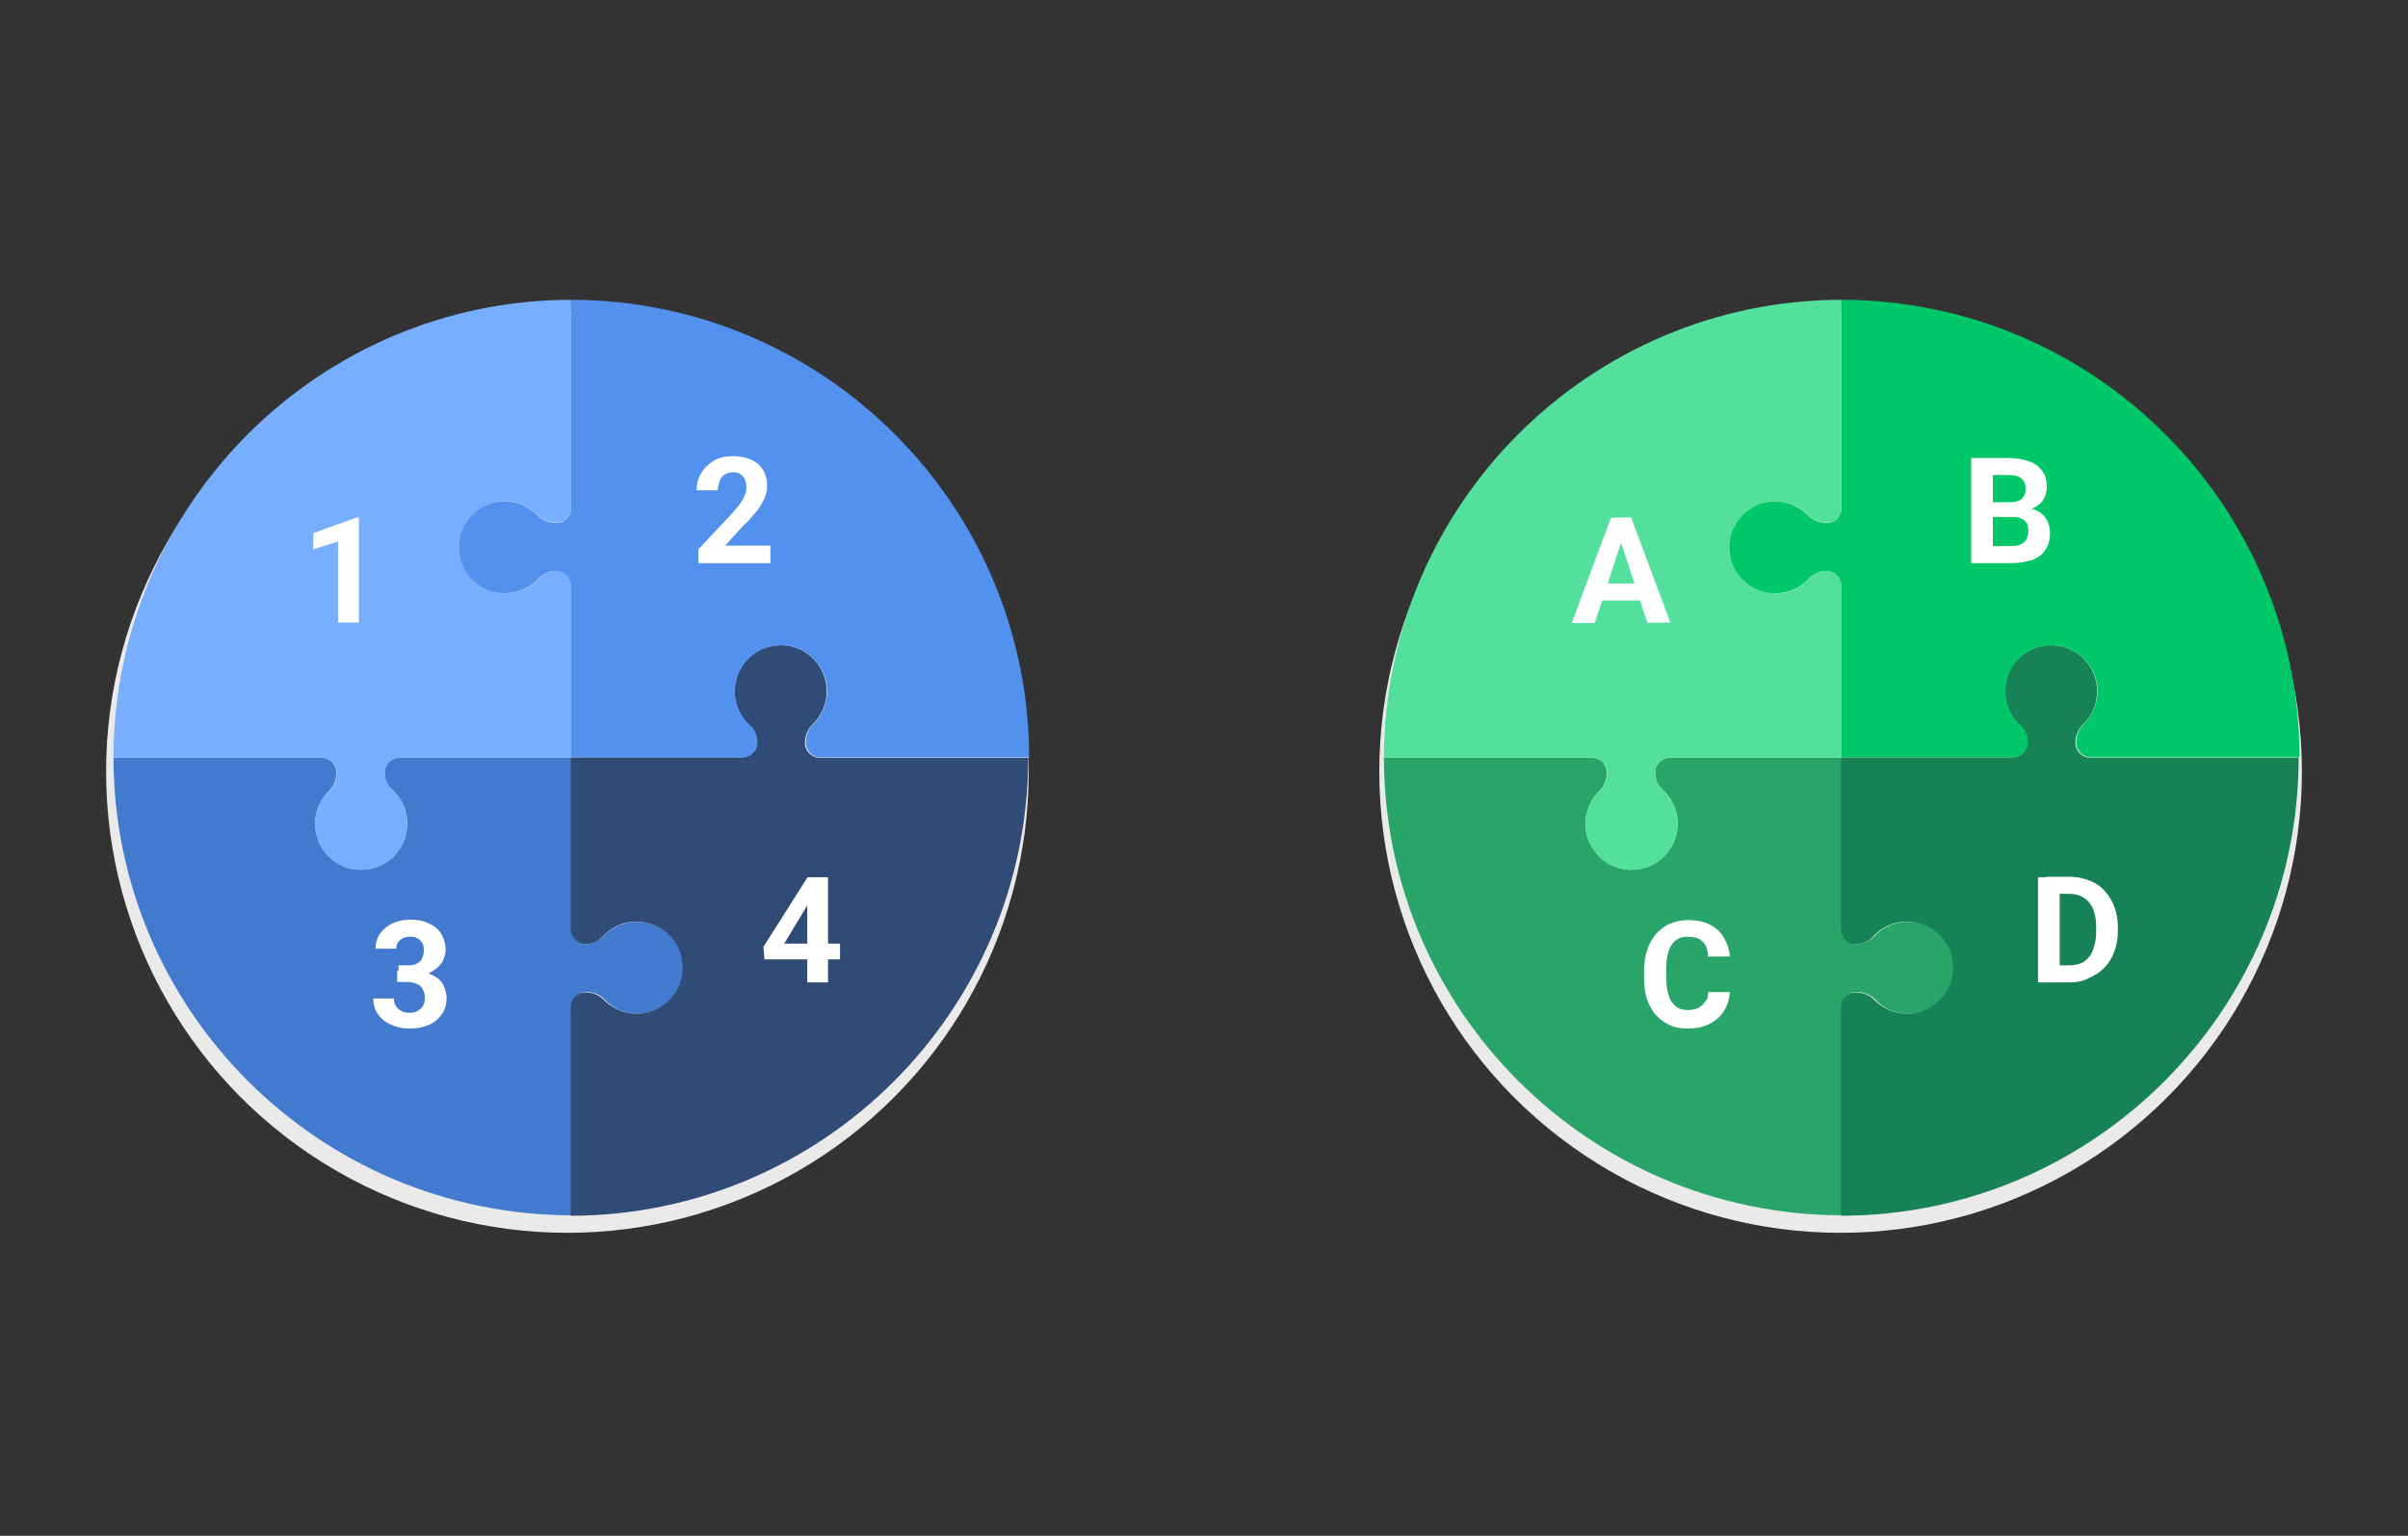 <?xml version="1.0" encoding="utf-8"?>
<!-- Generator: Adobe Illustrator 27.5.0, SVG Export Plug-In . SVG Version: 6.00 Build 0)  -->
<svg version="1.1" id="Layer_1" xmlns="http://www.w3.org/2000/svg" xmlns:xlink="http://www.w3.org/1999/xlink" x="0px" y="0px"
	 viewBox="0 0 522 333" style="enable-background:new 0 0 522 333;" xml:space="preserve">
<rect x="0" y="0" width="522" height="333" fill="#333333" stroke="none"/>
<style type="text/css">
	.st0{fill:#EAEAEA;}
	.st1{fill-rule:evenodd;clip-rule:evenodd;fill:#417ACF;}
	.st2{fill-rule:evenodd;clip-rule:evenodd;fill:#2F4B76;}
	.st3{fill:#FFFFFF;}
	.st4{fill-rule:evenodd;clip-rule:evenodd;fill:#5291ED;}
	.st5{fill-rule:evenodd;clip-rule:evenodd;fill:#77AEFF;}
	.st6{fill-rule:evenodd;clip-rule:evenodd;fill:#2AA56A;}
	.st7{fill-rule:evenodd;clip-rule:evenodd;fill:#178255;}
	.st8{fill-rule:evenodd;clip-rule:evenodd;fill:#00C767;}
	.st9{fill-rule:evenodd;clip-rule:evenodd;fill:#53E09C;}
</style>
<g>
	<circle class="st0" cx="123" cy="167.3" r="100"/>
	<circle class="st0" cx="399" cy="167.3" r="100"/>
	<path class="st1" d="M138.1,219.8c5.4,0,9.8-4.2,10-9.6c0-0.8,0-1.5-0.2-2.3c-0.7-4-4-7.2-8-7.9c-3.6-0.6-7,0.7-9.2,3.1
		c-0.9,1-2.3,1.6-3.7,1.6c-1.7,0-3.2-1.4-3.2-3.2v-37.2H86.6c-1.7,0-3.2,1.4-3.2,3.2c0,1.4,0.5,2.8,1.6,3.7c2.4,2.2,3.8,5.6,3.1,9.2
		c-0.7,4-3.9,7.3-7.9,8c-0.8,0.1-1.6,0.2-2.3,0.2c-5.3-0.2-9.6-4.6-9.6-10c0-2.8,1.2-5.4,3.1-7.2c1-1,1.5-2.4,1.5-3.9v0
		c0-1.8-1.4-3.2-3.2-3.2H24.6c0.1,54.7,44.5,99.1,99.3,99.2h0v-45.2c0-1.7,1.4-3.2,3.2-3.2h0c1.4,0,2.9,0.5,3.9,1.5
		C132.7,218.6,135.3,219.8,138.1,219.8z M24.6,164.3c0,0,0-0.1,0-0.1l0,0C24.6,164.2,24.6,164.2,24.6,164.3z"/>
	<path class="st2" d="M179.2,149.9c0-5.4-4.2-9.8-9.6-10c-0.8,0-1.5,0-2.3,0.2c-4,0.7-7.2,4-7.9,8c-0.6,3.6,0.7,7,3.1,9.2
		c1,0.9,1.6,2.3,1.6,3.7c0,1.7-1.4,3.2-3.2,3.2h-37.2v37.3c0,1.7,1.4,3.2,3.2,3.2c1.4,0,2.8-0.5,3.7-1.6c2.2-2.4,5.6-3.8,9.2-3.1
		c4,0.7,7.3,3.9,8,7.9c0.1,0.8,0.2,1.6,0.2,2.3c-0.2,5.3-4.6,9.6-10,9.6c-2.8,0-5.4-1.2-7.2-3.1c-1-1-2.4-1.5-3.9-1.5h0
		c-1.8,0-3.2,1.4-3.2,3.2v45.2c54.7-0.1,99.1-44.5,99.2-99.3v0h-45.2c-1.7,0-3.2-1.4-3.2-3.2v0c0-1.4,0.5-2.9,1.5-3.9
		C178,155.3,179.2,152.8,179.2,149.9z M123.7,263.5c0,0-0.1,0-0.1,0l0,0C123.6,263.5,123.6,263.5,123.7,263.5z"/>
	<path class="st3" d="M86.1,209.3h2.4c0.8,0,1.4-0.1,1.9-0.4c0.5-0.3,0.9-0.6,1.1-1.1c0.2-0.5,0.4-1.1,0.4-1.7
		c0-0.6-0.1-1.1-0.3-1.5c-0.2-0.5-0.6-0.8-1-1.1c-0.5-0.3-1-0.4-1.7-0.4c-0.6,0-1.1,0.1-1.5,0.3c-0.5,0.2-0.8,0.5-1.1,0.9
		c-0.3,0.4-0.4,0.9-0.4,1.4h-4.5c0-1.2,0.3-2.3,1-3.3c0.7-0.9,1.6-1.7,2.7-2.2c1.1-0.5,2.4-0.8,3.8-0.8c1.5,0,2.9,0.2,4,0.8
		c1.2,0.5,2.1,1.2,2.7,2.2c0.6,1,1,2.1,1,3.6c0,0.7-0.2,1.4-0.5,2.1c-0.3,0.7-0.8,1.3-1.4,1.8c-0.6,0.5-1.4,1-2.2,1.3
		c-0.9,0.3-1.9,0.5-3,0.5h-3.1V209.3z M86.1,212.8v-2.3h3.1c1.2,0,2.3,0.1,3.3,0.4c0.9,0.3,1.7,0.7,2.4,1.2c0.6,0.5,1.1,1.1,1.4,1.9
		c0.3,0.7,0.5,1.5,0.5,2.4c0,1.1-0.2,2-0.6,2.8c-0.4,0.8-1,1.5-1.7,2.1c-0.7,0.6-1.6,1-2.6,1.3c-1,0.3-2,0.4-3.2,0.4
		c-1,0-1.9-0.1-2.8-0.4c-0.9-0.3-1.8-0.7-2.5-1.2c-0.7-0.5-1.3-1.2-1.8-2c-0.4-0.8-0.7-1.8-0.7-2.9h4.5c0,0.6,0.1,1.1,0.4,1.6
		c0.3,0.5,0.7,0.8,1.2,1.1c0.5,0.3,1.1,0.4,1.7,0.4c0.7,0,1.3-0.1,1.8-0.4c0.5-0.3,0.9-0.6,1.2-1.1c0.3-0.5,0.4-1.1,0.4-1.7
		c0-0.8-0.2-1.5-0.5-2c-0.3-0.5-0.7-0.9-1.3-1.1c-0.6-0.2-1.2-0.4-2-0.4H86.1z"/>
	<path class="st3" d="M182.1,204.5v3.5h-16.4l-0.2-2.7l9.5-15h3.6l-3.9,6.5l-4.7,7.8H182.1z M179.5,190.2V213H175v-22.8H179.5z"/>
	<path class="st4" d="M109.4,108.7c-5.4,0-9.8,4.2-10,9.6c0,0.8,0,1.5,0.2,2.3c0.7,4,4,7.2,8,7.9c3.6,0.6,7-0.7,9.2-3.1
		c0.9-1,2.3-1.6,3.7-1.6c1.7,0,3.2,1.4,3.2,3.2v37.2h37.3c1.7,0,3.2-1.4,3.2-3.2c0-1.4-0.5-2.8-1.6-3.7c-2.4-2.2-3.8-5.6-3.1-9.2
		c0.7-4,3.9-7.3,7.9-8c0.8-0.1,1.6-0.2,2.3-0.2c5.3,0.2,9.6,4.6,9.6,10c0,2.8-1.2,5.4-3.1,7.2c-1,1-1.5,2.4-1.5,3.9v0
		c0,1.8,1.4,3.2,3.2,3.2h45.2c-0.1-54.7-44.5-99.1-99.3-99.2h0v45.2c0,1.7-1.4,3.2-3.2,3.2h0c-1.4,0-2.9-0.5-3.9-1.5
		C114.8,109.9,112.2,108.7,109.4,108.7z M222.9,164.2c0,0,0,0.1,0,0.1l0,0C222.9,164.3,222.9,164.3,222.9,164.2z"/>
	<path class="st5" d="M68.3,178.6c0,5.4,4.2,9.8,9.6,10c0.8,0,1.5,0,2.3-0.2c4-0.7,7.2-4,7.9-8c0.6-3.6-0.7-7-3.1-9.2
		c-1-0.9-1.6-2.3-1.6-3.7c0-1.7,1.4-3.2,3.2-3.2h37.2V127c0-1.7-1.4-3.2-3.2-3.2c-1.4,0-2.8,0.5-3.7,1.6c-2.2,2.4-5.6,3.8-9.2,3.1
		c-4-0.7-7.3-3.9-8-7.9c-0.1-0.8-0.2-1.6-0.2-2.3c0.2-5.3,4.6-9.6,10-9.6c2.8,0,5.4,1.2,7.2,3.1c1,1,2.4,1.5,3.9,1.5h0
		c1.8,0,3.2-1.4,3.2-3.2V65c-54.7,0.1-99.1,44.5-99.2,99.3v0h45.2c1.7,0,3.2,1.4,3.2,3.2v0c0,1.4-0.5,2.9-1.5,3.9
		C69.5,173.2,68.3,175.7,68.3,178.6z M123.8,65c0,0,0.1,0,0.1,0v0C123.9,65,123.9,65,123.8,65z"/>
	<path class="st3" d="M167,118.6v3.5h-15.6v-3l7.4-7.9c0.7-0.8,1.3-1.5,1.8-2.2c0.4-0.6,0.7-1.2,0.9-1.7c0.2-0.5,0.3-1,0.3-1.5
		c0-0.7-0.1-1.3-0.3-1.8c-0.2-0.5-0.6-0.9-1-1.2c-0.4-0.3-1-0.4-1.6-0.4c-0.7,0-1.3,0.2-1.8,0.5c-0.5,0.3-0.9,0.8-1.1,1.4
		c-0.2,0.6-0.4,1.3-0.4,2H151c0-1.4,0.3-2.6,1-3.7c0.6-1.1,1.6-2,2.7-2.7c1.2-0.7,2.6-1,4.2-1c1.6,0,2.9,0.3,4,0.8
		c1.1,0.5,1.9,1.2,2.5,2.2c0.6,1,0.9,2.1,0.9,3.4c0,0.8-0.1,1.5-0.4,2.2c-0.2,0.7-0.6,1.4-1,2.1c-0.4,0.7-1,1.4-1.6,2.1
		c-0.6,0.7-1.3,1.5-2.1,2.2l-4,4.4H167z"/>
	<path class="st3" d="M77.8,112.2V135h-4.5v-17.6l-5.4,1.7v-3.5l9.4-3.4H77.8z"/>
	<path class="st6" d="M413.6,219.8c5.4,0,9.8-4.2,10-9.6c0-0.8,0-1.5-0.2-2.3c-0.7-4-4-7.2-8-7.9c-3.6-0.6-7,0.7-9.2,3.1
		c-0.9,1-2.3,1.6-3.7,1.6c-1.7,0-3.2-1.4-3.2-3.2v-37.2H362c-1.7,0-3.2,1.4-3.2,3.2c0,1.4,0.5,2.8,1.6,3.7c2.4,2.2,3.8,5.6,3.1,9.2
		c-0.7,4-3.9,7.3-7.9,8c-0.8,0.1-1.6,0.2-2.3,0.2c-5.3-0.2-9.6-4.6-9.6-10c0-2.8,1.2-5.4,3.1-7.2c1-1,1.5-2.4,1.5-3.9v0
		c0-1.8-1.4-3.2-3.2-3.2H300c0.1,54.7,44.5,99.1,99.3,99.2h0v-45.2c0-1.7,1.4-3.2,3.2-3.2h0c1.4,0,2.9,0.5,3.9,1.5
		C408.2,218.6,410.7,219.8,413.6,219.8z M300,164.2c0,0,0-0.1,0-0.1h0C300,164.1,300,164.2,300,164.2z"/>
	<path class="st7" d="M454.6,149.9c0-5.4-4.2-9.8-9.6-10c-0.8,0-1.5,0-2.3,0.2c-4,0.7-7.2,4-7.9,8c-0.6,3.6,0.7,7,3.1,9.2
		c1,0.9,1.6,2.3,1.6,3.7c0,1.7-1.4,3.2-3.2,3.2h-37.2v37.3c0,1.7,1.4,3.2,3.2,3.2c1.4,0,2.8-0.5,3.7-1.6c2.2-2.4,5.6-3.8,9.2-3.1
		c4,0.7,7.3,3.9,8,7.9c0.1,0.8,0.2,1.6,0.2,2.3c-0.2,5.3-4.6,9.6-10,9.6c-2.8,0-5.4-1.2-7.2-3.1c-1-1-2.4-1.5-3.9-1.5h0
		c-1.8,0-3.2,1.4-3.2,3.2v45.2c54.7-0.1,99.1-44.5,99.2-99.3v0h-45.2c-1.7,0-3.2-1.4-3.2-3.2v0c0-1.4,0.5-2.9,1.5-3.9
		C453.5,155.3,454.6,152.8,454.6,149.9z M399.1,263.5c0,0-0.1,0-0.1,0l0,0C399,263.5,399.1,263.5,399.1,263.5z"/>
	<path class="st3" d="M370.3,215.1h4.7c-0.1,1.5-0.5,2.9-1.3,4.1c-0.7,1.2-1.8,2.1-3.1,2.8c-1.3,0.7-2.9,1-4.8,1
		c-1.5,0-2.8-0.2-3.9-0.8c-1.2-0.5-2.1-1.2-3-2.2c-0.8-0.9-1.4-2.1-1.9-3.4c-0.4-1.3-0.6-2.8-0.6-4.5v-1.6c0-1.7,0.2-3.2,0.7-4.5
		c0.4-1.4,1.1-2.5,1.9-3.5c0.8-0.9,1.8-1.7,3-2.2c1.2-0.5,2.4-0.8,3.9-0.8c1.9,0,3.5,0.3,4.8,1c1.3,0.7,2.3,1.6,3,2.8
		c0.7,1.2,1.2,2.6,1.3,4.1h-4.7c-0.1-0.9-0.2-1.7-0.5-2.3c-0.3-0.6-0.8-1.1-1.4-1.5c-0.6-0.3-1.5-0.5-2.5-0.5c-0.8,0-1.5,0.1-2,0.4
		c-0.6,0.3-1.1,0.7-1.5,1.3c-0.4,0.6-0.7,1.3-0.9,2.2c-0.2,0.9-0.3,1.9-0.3,3.2v1.6c0,1.2,0.1,2.2,0.3,3.1c0.2,0.9,0.4,1.6,0.8,2.2
		c0.4,0.6,0.9,1.1,1.4,1.4c0.6,0.3,1.3,0.5,2.1,0.5c1,0,1.8-0.2,2.4-0.5c0.6-0.3,1.1-0.8,1.5-1.4C370.1,216.8,370.3,216,370.3,215.1
		z"/>
	<path class="st3" d="M448.8,213h-5l0-3.7h4.9c1.2,0,2.3-0.3,3.1-0.8c0.8-0.6,1.5-1.4,1.9-2.5c0.4-1.1,0.7-2.4,0.7-3.9V201
		c0-1.2-0.1-2.2-0.4-3.1c-0.2-0.9-0.6-1.6-1.1-2.2s-1.1-1.1-1.8-1.4c-0.7-0.3-1.5-0.5-2.4-0.5h-5.1v-3.7h5.1c1.5,0,2.9,0.3,4.2,0.8
		c1.3,0.5,2.4,1.2,3.3,2.2c0.9,1,1.6,2.1,2.1,3.4c0.5,1.3,0.8,2.8,0.8,4.4v1.1c0,1.6-0.3,3.1-0.8,4.4c-0.5,1.3-1.2,2.5-2.1,3.4
		c-0.9,0.9-2,1.7-3.3,2.2C451.8,212.7,450.4,213,448.8,213z M446.5,190.2V213h-4.7v-22.8H446.5z"/>
	<path class="st8" d="M384.8,108.7c-5.4,0-9.8,4.2-10,9.6c0,0.8,0,1.5,0.2,2.3c0.7,4,4,7.2,8,7.9c3.6,0.6,7-0.7,9.2-3.1
		c0.9-1,2.3-1.6,3.7-1.6c1.7,0,3.2,1.4,3.2,3.2v37.2h37.3c1.7,0,3.2-1.4,3.2-3.2c0-1.4-0.5-2.8-1.6-3.7c-2.4-2.2-3.8-5.6-3.1-9.2
		c0.7-4,3.9-7.3,7.9-8c0.8-0.1,1.6-0.2,2.3-0.2c5.3,0.2,9.6,4.6,9.6,10c0,2.8-1.2,5.4-3.1,7.2c-1,1-1.5,2.4-1.5,3.9v0
		c0,1.8,1.4,3.2,3.2,3.2h45.2c-0.1-54.7-44.5-99.1-99.3-99.2h0v45.2c0,1.7-1.4,3.2-3.2,3.2h0c-1.4,0-2.9-0.5-3.9-1.5
		C390.2,109.9,387.6,108.7,384.8,108.7z M498.4,164.2c0,0,0,0.1,0,0.1h0C498.4,164.3,498.4,164.3,498.4,164.2z"/>
	<path class="st9" d="M343.7,178.6c0,5.4,4.2,9.8,9.6,10c0.8,0,1.5,0,2.3-0.2c4-0.7,7.2-4,7.9-8c0.6-3.6-0.7-7-3.1-9.2
		c-1-0.9-1.6-2.3-1.6-3.7c0-1.7,1.4-3.2,3.2-3.2h37.2V127c0-1.7-1.4-3.2-3.2-3.2c-1.4,0-2.8,0.5-3.7,1.6c-2.2,2.4-5.6,3.8-9.2,3.1
		c-4-0.7-7.3-3.9-8-7.9c-0.1-0.8-0.2-1.6-0.2-2.3c0.2-5.3,4.6-9.6,10-9.6c2.8,0,5.4,1.2,7.2,3.1c1,1,2.4,1.5,3.9,1.5h0
		c1.8,0,3.2-1.4,3.2-3.2V65c-54.7,0.1-99.1,44.5-99.2,99.3v0h45.2c1.7,0,3.2,1.4,3.2,3.2v0c0,1.4-0.5,2.9-1.5,3.9
		C344.9,173.2,343.7,175.7,343.7,178.6z M399.3,65c0,0,0.1,0,0.1,0v0C399.3,65,399.3,65,399.3,65z"/>
	<path class="st3" d="M436.3,112.1h-5.8l0-3.2h4.9c0.9,0,1.6-0.1,2.1-0.3c0.6-0.2,1-0.6,1.2-1c0.3-0.4,0.4-1,0.4-1.6
		c0-0.7-0.1-1.3-0.4-1.7c-0.3-0.4-0.7-0.8-1.2-1c-0.6-0.2-1.3-0.3-2.1-0.3H432v19.1h-4.7V99.3h7.9c1.3,0,2.5,0.1,3.5,0.4
		c1.1,0.2,1.9,0.6,2.7,1.1c0.7,0.5,1.3,1.2,1.7,1.9c0.4,0.8,0.6,1.7,0.6,2.8c0,0.9-0.2,1.8-0.6,2.6c-0.4,0.8-1.1,1.4-2,1.9
		c-0.9,0.5-2.1,0.8-3.5,0.8L436.3,112.1z M436.1,122.1h-6.9l1.8-3.7h5.1c0.8,0,1.5-0.1,2-0.4c0.5-0.3,0.9-0.6,1.2-1.1
		c0.2-0.5,0.4-1,0.4-1.6c0-0.7-0.1-1.2-0.3-1.7c-0.2-0.5-0.6-0.9-1.1-1.1c-0.5-0.3-1.1-0.4-1.9-0.4h-4.5l0-3.2h5.6l1.1,1.3
		c1.4,0,2.5,0.2,3.3,0.7c0.9,0.5,1.5,1.2,1.9,2c0.4,0.8,0.6,1.7,0.6,2.6c0,1.5-0.3,2.7-1,3.7c-0.6,1-1.6,1.7-2.8,2.2
		C439.3,121.8,437.8,122.1,436.1,122.1z"/>
	<path class="st3" d="M351.9,116.2l-6.2,18.9h-5l8.5-22.8h3.2L351.9,116.2z M357.1,135l-6.2-18.9l-0.5-3.9h3.2l8.5,22.8H357.1z
		 M356.8,126.5v3.7h-12v-3.7H356.8z"/>
</g>
</svg>
